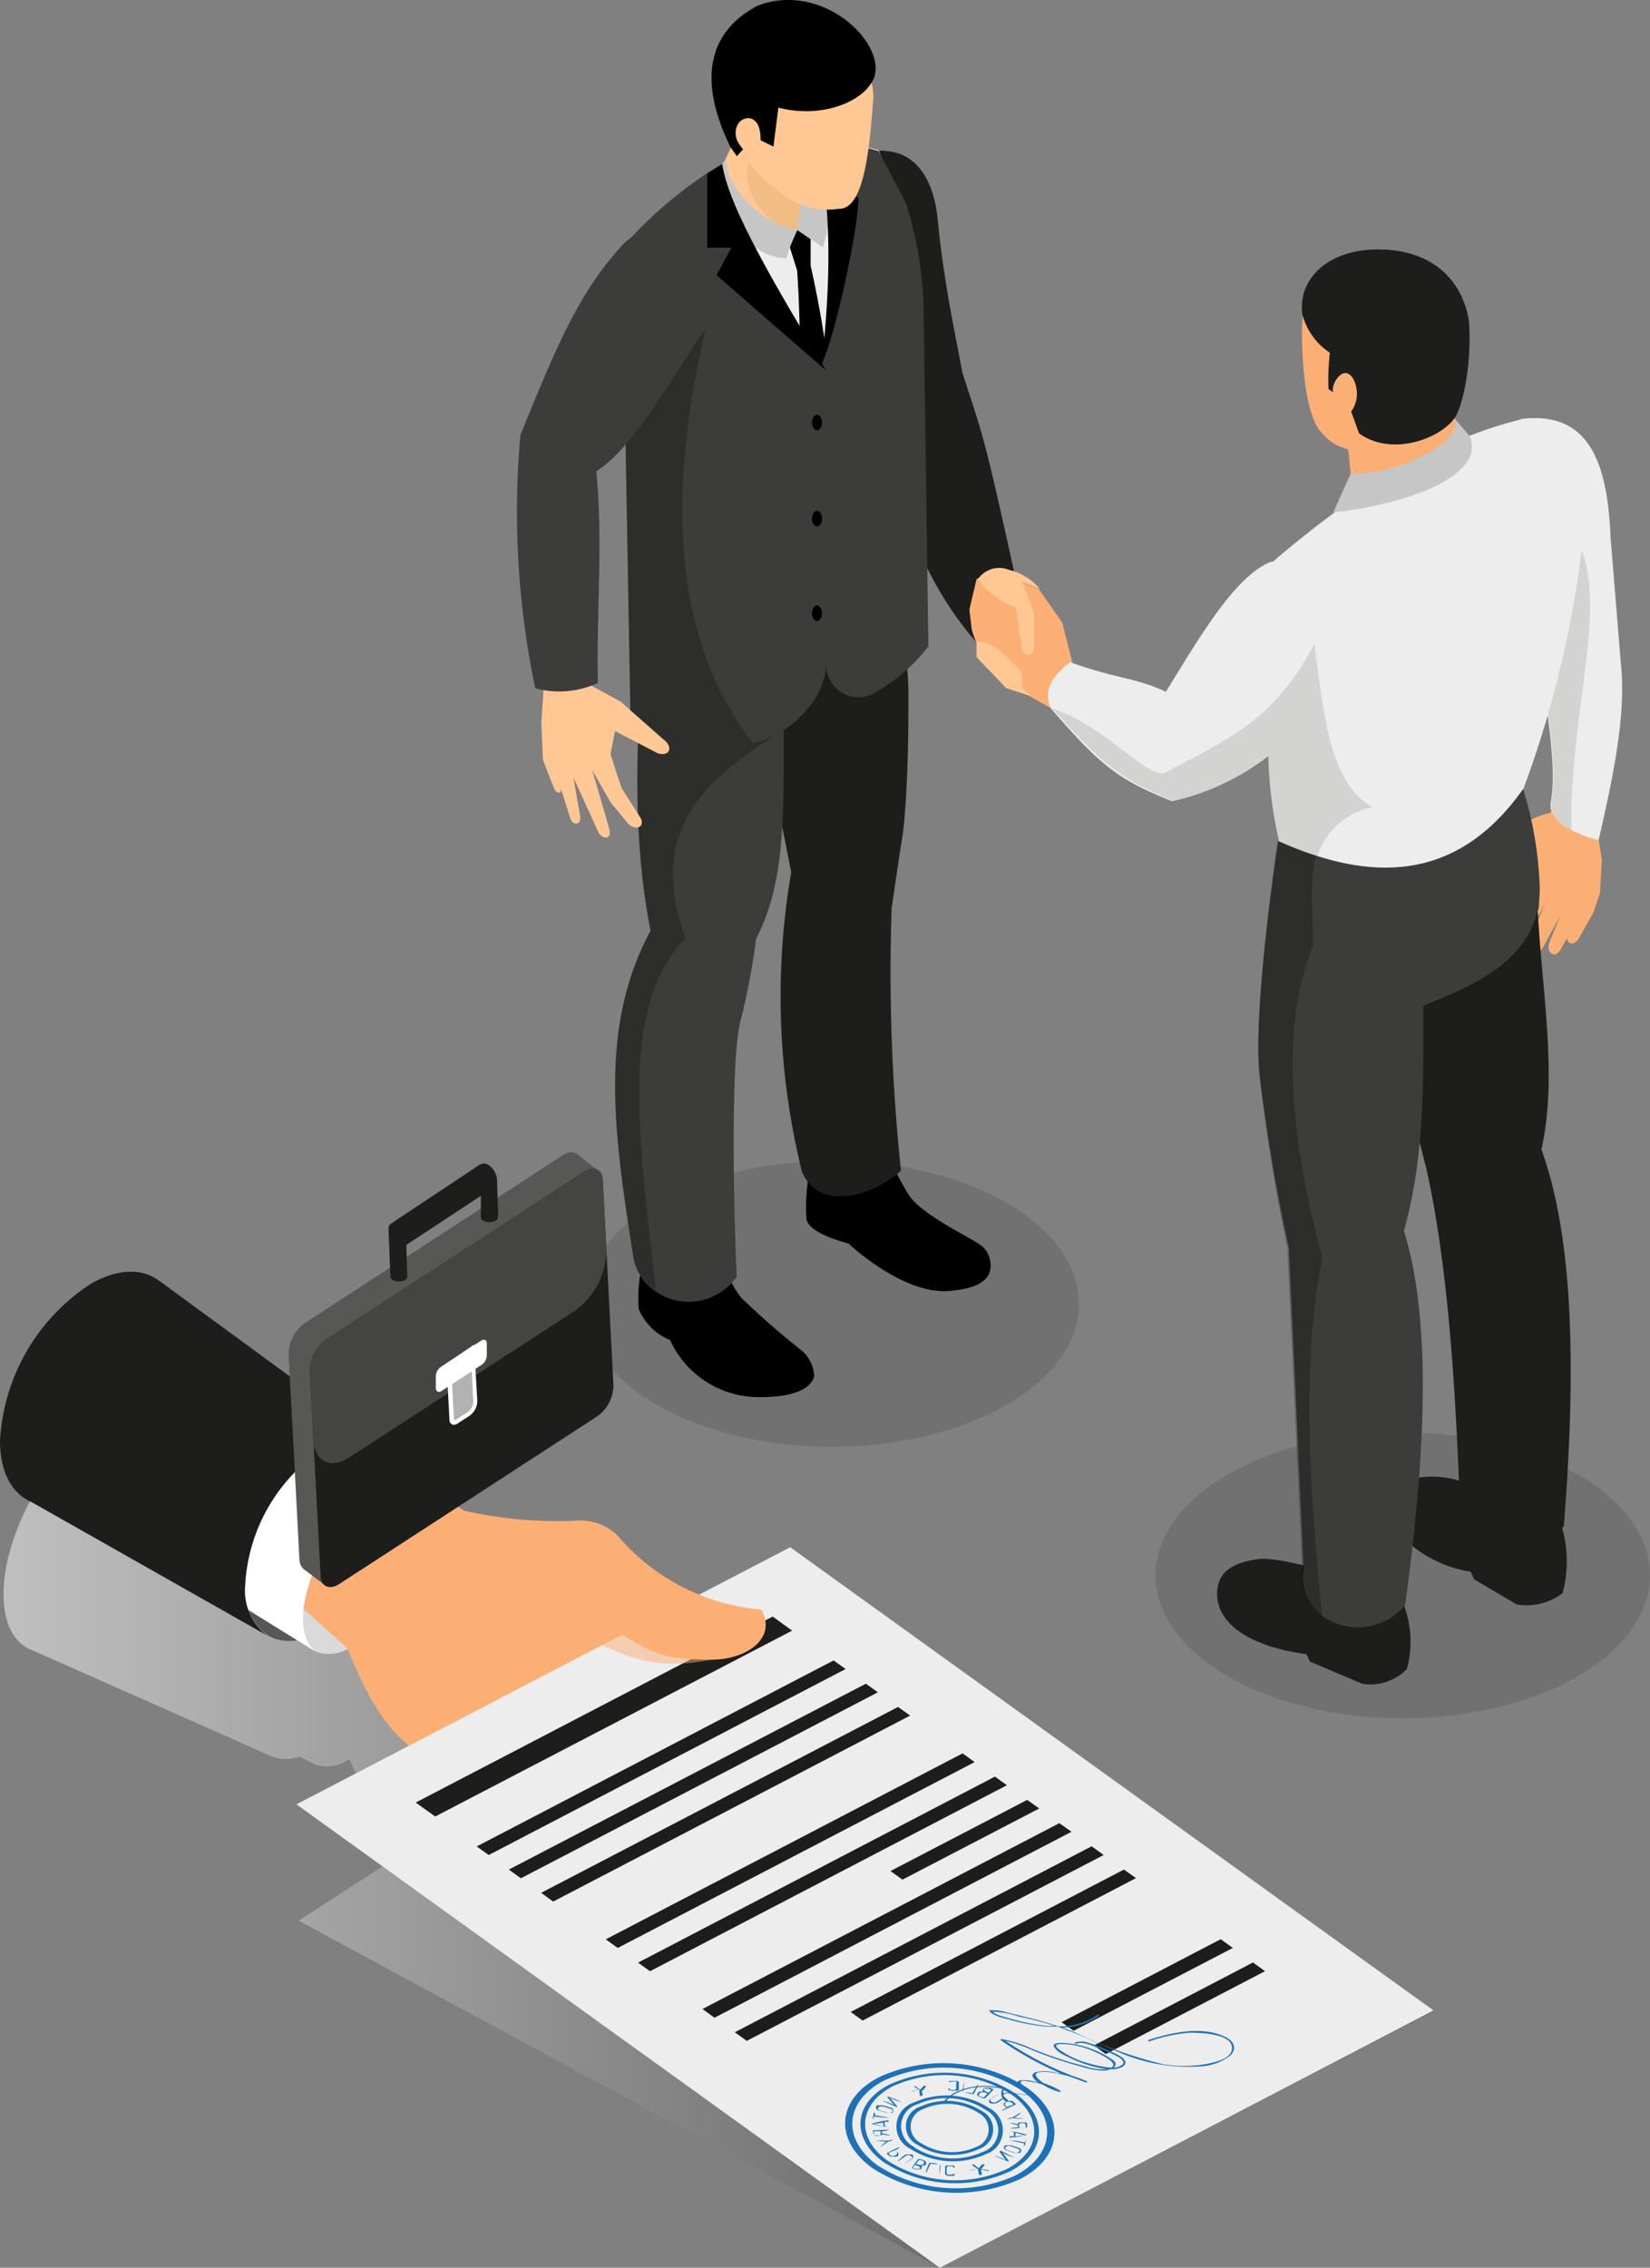 <svg xmlns="http://www.w3.org/2000/svg" xmlns:xlink="http://www.w3.org/1999/xlink" viewBox="0 0 111.38 153.02"><rect x="0" y="0" width="111.38" height="153.02" fill="#808080" stroke="none"/><defs><style>.cls-1{isolation:isolate;}.cls-2,.cls-7{opacity:0.5;}.cls-2{mix-blend-mode:screen;fill:url(#linear-gradient);}.cls-11,.cls-3{fill:#1d1d1b;}.cls-4{fill:#575756;}.cls-5{fill:#dadada;}.cls-17,.cls-6,.cls-7{fill:#fcaf75;}.cls-13,.cls-15,.cls-17,.cls-18,.cls-7{mix-blend-mode:multiply;}.cls-8{fill:#ededed;}.cls-9{fill:#1d71b8;}.cls-10{fill:#fff;}.cls-11,.cls-18{opacity:0.15;}.cls-12,.cls-18{fill:#3c3c3b;}.cls-13{opacity:0.25;}.cls-14{fill:#ffc794;}.cls-15{fill:#cea55f;}.cls-15,.cls-17{opacity:0.3;}.cls-16{fill:#c6c6c6;}.cls-19{fill:#444443;}.cls-20{fill:#b2b2b2;}</style><linearGradient id="linear-gradient" x1="175.76" y1="124.02" x2="272.3" y2="124.02" gradientTransform="matrix(-1, 0, 0, 1, 272.54, 0)" gradientUnits="userSpaceOnUse"><stop offset="0"/><stop offset="1" stop-color="#fff"/></linearGradient></defs><title>Asset 1</title><g class="cls-1"><g id="Layer_2" data-name="Layer 2"><g id="Layer_1-2" data-name="Layer 1"><path class="cls-2" d="M.24,107.57c0-3.9,2.72-9,6.08-11.34,1.89-1.34,3.58-1.53,4.7-.74,0,0,14.75,9,14.75,9a2.34,2.34,0,0,1,1,.92l2.42,1.32a1,1,0,0,1,.4.7l1.72,1a28.4,28.4,0,0,0,7.7-.27,3.12,3.12,0,0,1,2.71.69,12.68,12.68,0,0,0,5.5,3.27l6.11-4,43.43,27.57L63.44,153,20.16,129.6l7.54-4.89-.39-.31-.2-.16c-.2-.18-.38-.36-.56-.55l-.16-.16c-.18-.2-.35-.41-.51-.62a2.09,2.09,0,0,0-.14-.17l-.45-.67-.13-.21c-.14-.22-.27-.46-.4-.7l-.15-.27q-.16-.33-.33-.69c-.07-.13-.13-.25-.19-.38-.17-.35-.33-.73-.5-1.12a2.69,2.69,0,0,1-2.23.4l-1.12-.56a2.79,2.79,0,0,1-2.07-.1L2.22,111.37C1,110.94.24,109.63.24,107.57Z"/><path class="cls-3" d="M0,97.22c0,3.9,2.74,5.48,6.11,3.53a13.51,13.51,0,0,0,6.11-10.58c0-3.9-2.74-5.47-6.11-3.53A13.5,13.5,0,0,0,0,97.22Z"/><path class="cls-4" d="M16.55,107a11.79,11.79,0,0,1,5.34-9.24,3.75,3.75,0,0,1,3.76-.38,3.74,3.74,0,0,1,1.58,3.46A11.79,11.79,0,0,1,21.89,110c-1.53.88-2.9.93-3.87.31A3.81,3.81,0,0,1,16.55,107Z"/><path class="cls-5" d="M21.22,111.4c2.17.93,4.3-1.52,5.72-3.65,1.3-3,3.53-6.63,2.16-7.75-1.57-1.12-5.76,0-8.59,1.18C20,104.87,18.43,109.6,21.22,111.4Z"/><path class="cls-6" d="M44.86,111.14l-.06,0a4.42,4.42,0,0,1-1.56,1.27c-.72.33-.18.88-1.1,1.35l-1.31.62a42.16,42.16,0,0,0-5.69,3.25c-.88.63-2.79.55-3.48,1.21a10.61,10.61,0,0,0-.93,1,18.46,18.46,0,0,1-2.08-1.23c-2.65-1.84-3.79-4-5.22-7.42l-3.13-2.79c-1.36-3.89,3.89-9.74,7.28-9l6,4.07,9.3,6.3,1.62,1.09Z"/><path class="cls-7" d="M24.28,110.42c1.36,3.66,3.3,4.71,5.9,5.3s8.49-1.23,11.06-4.35c.29-.17,1.81.44,1.84.55s-4.39,3-5.33,3.76l-7.4,4L30,119.5l-.18-.1-.45-.27L29.2,119l-.38-.25c-2.77-1.86-3.93-4-5.39-7.53l-3.13-2.79-.22-2.12Z"/><polygon class="cls-8" points="63.44 153.02 96.77 135.66 53.34 104.4 20.01 121.75 63.44 153.02"/><polygon class="cls-3" points="29.38 122.57 53.47 110.03 52.16 109.08 28.06 121.63 29.38 122.57"/><polygon class="cls-3" points="32.99 125.17 57.08 112.62 56.27 112.04 32.18 124.59 32.99 125.17"/><polygon class="cls-3" points="35.16 126.74 59.26 114.19 58.45 113.61 34.35 126.15 35.16 126.74"/><polygon class="cls-3" points="37.34 128.31 61.44 115.76 60.62 115.18 36.53 127.72 37.34 128.31"/><polygon class="cls-3" points="41.7 131.44 65.79 118.9 64.98 118.31 40.89 130.86 41.7 131.44"/><polygon class="cls-3" points="43.88 133.01 67.97 120.46 67.16 119.88 43.07 132.43 43.88 133.01"/><polygon class="cls-3" points="60.92 126.83 70.15 122.03 69.34 121.45 60.11 126.25 60.92 126.83"/><polygon class="cls-3" points="48.23 136.15 72.33 123.6 71.51 123.02 47.42 135.56 48.23 136.15"/><polygon class="cls-3" points="50.41 137.71 74.5 125.17 73.69 124.58 49.6 137.13 50.41 137.71"/><polygon class="cls-3" points="58.23 136.34 76.68 126.73 75.87 126.15 57.42 135.76 58.23 136.34"/><polygon class="cls-3" points="72.47 137.03 83.22 131.44 82.4 130.85 71.66 136.45 72.47 137.03"/><polygon class="cls-3" points="74.65 138.6 85.39 133.01 84.58 132.42 73.84 138.02 74.65 138.6"/><path class="cls-9" d="M58.9,146.3c-2.63-1.89-2.43-4.65.44-6.14a10.43,10.43,0,0,1,10,.72c2.62,1.89,2.42,4.64-.45,6.14A10.46,10.46,0,0,1,58.9,146.3Zm.35-.18a9.77,9.77,0,0,0,9.3.67c2.68-1.4,2.86-4,.42-5.73a9.74,9.74,0,0,0-9.3-.67C57,141.79,56.8,144.35,59.25,146.12Z"/><path class="cls-9" d="M59.66,145.9c-2.24-1.61-2.07-4,.38-5.24a8.94,8.94,0,0,1,8.52.61c2.24,1.62,2.07,4-.39,5.25A8.92,8.92,0,0,1,59.66,145.9Zm.23-.12a8.46,8.46,0,0,0,8.07.58c2.32-1.21,2.49-3.44.36-5a8.46,8.46,0,0,0-8.07-.58C57.93,142,57.77,144.25,59.89,145.78Z"/><path class="cls-9" d="M61.46,145a1.69,1.69,0,0,1,.23-3.13,5.32,5.32,0,0,1,5.07.37,1.69,1.69,0,0,1-.23,3.12A5.32,5.32,0,0,1,61.46,145Zm.23-.12a4.88,4.88,0,0,0,4.63.33,1.54,1.54,0,0,0,.2-2.85A4.81,4.81,0,0,0,61.9,142,1.54,1.54,0,0,0,61.69,144.85Z"/><path class="cls-9" d="M60.54,142.18s-1-.44-1-.44a3.77,3.77,0,0,1,.82.3l-.48-.55c.05-.09,1,.35,1,.35a3.77,3.77,0,0,1-.82-.3l.49.57C60.56,142.17,60.55,142.18,60.54,142.18Z"/><path class="cls-9" d="M60.27,142.56l-.1,0H60l-.16,0-.48-.14a.26.26,0,0,1-.14-.06.19.19,0,0,1-.08-.07.09.09,0,0,1,0-.07.11.11,0,0,1,0-.08.27.27,0,0,1,.07-.08.25.25,0,0,1,.09,0h.13l.16,0,.48.14a.34.34,0,0,1,.15.06.16.16,0,0,1,.07.07.1.1,0,0,1,0,.07.2.2,0,0,1,0,.08A.24.24,0,0,1,60.27,142.56Zm-.35,0a.5.5,0,0,0,.2,0,.2.2,0,0,0,.12-.08.11.11,0,0,0,0-.12.34.34,0,0,0-.16-.08l-.48-.14a.49.49,0,0,0-.2,0,.2.2,0,0,0-.12.08.11.11,0,0,0,0,.12.34.34,0,0,0,.16.08Z"/><path class="cls-9" d="M59,142.55c.11,0,.05.18.05.18l1,.17a6.26,6.26,0,0,1-1.07-.1l0,.16C58.85,143,59,142.55,59,142.55Z"/><path class="cls-9" d="M60,143.17l-.28,0v.29l.25.06a7.08,7.08,0,0,1-1.15-.21,5.7,5.7,0,0,1,1.13-.24C60,143.16,60,143.17,60,143.17Zm-.37.06-.67.08.66.16Z"/><path class="cls-9" d="M60,143.7c0,.07-.47.11-.47.11l0,.13.53.12c0,.07-.53-.05-.53-.05s0,0,0,.07,0,0,0,0a.2.2,0,0,1-.08,0l-.13,0h-.16l-.11,0a.27.27,0,0,1-.08-.07.2.2,0,0,1,0-.08l-.06-.18S60,143.7,60,143.7ZM59,144a.16.16,0,0,0,.09.11.42.42,0,0,0,.18,0,.27.27,0,0,0,.17-.06.14.14,0,0,0,0-.11l0-.14-.45,0Z"/><path class="cls-9" d="M60.28,144.37c0,.06-.34.15-.34.15l-.49.33c-.07,0,.37-.34.37-.34l-.68-.06,0,0a4.06,4.06,0,0,1,.79,0Z"/><path class="cls-9" d="M60.7,144.88c.07.06-.28.21-.28.21l.15.13.07.07a.12.12,0,0,1,0,.08s0,0,0,.08l-.11.07-.16,0h-.13l-.11,0a.21.21,0,0,1-.1-.06l-.19-.15A9,9,0,0,1,60.7,144.88Zm-.62.55a.33.33,0,0,0,.35,0c.08,0,.12-.07.12-.11s0-.07,0-.11l-.15-.12-.41.18Z"/><path class="cls-9" d="M61.5,145.68c.06,0,.08-.07.07-.11s0-.07-.09-.1a.41.41,0,0,0-.18-.05.27.27,0,0,0-.17.06l-.52.37c-.09,0,.44-.42.44-.42a.34.34,0,0,1,.12-.06l.13,0,.12,0,.12,0a.22.22,0,0,1,.09.07.15.15,0,0,1,0,.07.11.11,0,0,1,0,.08.32.32,0,0,1-.08.09l-.53.37C61,146.06,61.5,145.68,61.5,145.68Z"/><path class="cls-9" d="M62,145.67a1.63,1.63,0,0,1,.34.09l.1.05a.16.16,0,0,1,.07.07.09.09,0,0,1,0,.07.19.19,0,0,1,0,.1l-.07.07-.07,0h-.15a.14.14,0,0,1,0,.08.18.18,0,0,1,0,.11.22.22,0,0,1-.09.07l-.1,0h-.12l-.12,0-.24-.09A5.05,5.05,0,0,1,62,145.67Zm.06.06-.23.27.22.08.17,0a.2.2,0,0,0,.14-.08c0-.06.06-.1,0-.13a.22.22,0,0,0-.13-.09Zm-.45.54.19.07.08,0h.08l.07,0,.06,0a.1.1,0,0,0,0-.11.36.36,0,0,0-.13-.08l-.2-.07Z"/><path class="cls-9" d="M63.3,146c0,.06-.49,0-.49,0l-.29.62c-.1,0,.21-.68.21-.68A3.93,3.93,0,0,1,63.3,146Z"/><path class="cls-9" d="M63.45,146.07c.11,0-.06.7-.06.7S63.45,146.07,63.45,146.07Z"/><path class="cls-9" d="M64.37,146.66c.09.06.08.08.07.1l-.07.06-.1,0h-.15l-.13,0a.28.28,0,0,1-.11-.05.14.14,0,0,1-.08-.07.17.17,0,0,1,0-.1v-.32a.17.17,0,0,1,0-.1.24.24,0,0,1,.08-.06.18.18,0,0,1,.11,0h.13l.14,0,.11,0a.22.22,0,0,1,.07.06.1.1,0,0,1,0,.07c-.08,0-.1,0-.11,0s0-.07,0-.08a.09.09,0,0,0-.06,0l-.12,0a.42.42,0,0,0-.18,0,.14.14,0,0,0-.07.12v.32a.14.14,0,0,0,.06.12.4.4,0,0,0,.18,0,.47.47,0,0,0,.12,0l.07,0,0,0C64.35,146.67,64.36,146.67,64.37,146.66Z"/><path class="cls-9" d="M67.55,145.12s.93.47.93.47a3.43,3.43,0,0,1-.8-.33l.43.57c-.06.08-1-.38-1-.38a3.54,3.54,0,0,1,.79.33l-.43-.59C67.52,145.13,67.53,145.12,67.55,145.12Z"/><path class="cls-9" d="M67.86,144.76a.18.18,0,0,1,.1,0h.13a.53.53,0,0,1,.16,0l.47.15a.4.4,0,0,1,.13.07.12.12,0,0,1,.07.07.11.11,0,0,1,0,.08l0,.08-.08.06a.18.18,0,0,1-.1,0h-.13l-.16,0-.46-.16a.37.37,0,0,1-.14-.07.16.16,0,0,1-.07-.07.19.19,0,0,1,0-.08l0-.08Zm.34.05a.38.38,0,0,0-.2,0,.26.26,0,0,0-.13.08.09.09,0,0,0,0,.11s.06.06.14.09l.47.16a.49.49,0,0,0,.2,0,.22.22,0,0,0,.13-.08.09.09,0,0,0,0-.11.32.32,0,0,0-.15-.09Z"/><path class="cls-9" d="M69.15,144.81c-.1,0,0-.18,0-.18l-1-.21a6.15,6.15,0,0,1,1.06.15l.06-.17C69.31,144.42,69.15,144.81,69.15,144.81Z"/><path class="cls-9" d="M68.15,144.15l.29,0,0-.28-.25-.07a6.77,6.77,0,0,1,1.14.25,6,6,0,0,1-1.16.19C68.14,144.16,68.15,144.16,68.15,144.15Zm.38,0,.68-.06-.65-.18Z"/><path class="cls-9" d="M68.23,143.63c0-.07.49-.09.49-.09l0-.13-.52-.14c0-.07.52.07.52.07s0-.05,0-.07l.05-.05.09,0H69a.35.35,0,0,1,.15,0,.34.34,0,0,1,.12,0l.06.07a.36.36,0,0,1,0,.09l0,.18S68.23,143.63,68.23,143.63Zm1-.25a.18.18,0,0,0-.08-.11.3.3,0,0,0-.18,0,.28.28,0,0,0-.17.05.12.12,0,0,0,0,.12l0,.14.46,0Z"/><path class="cls-9" d="M68,143c0-.06.36-.13.36-.13l.52-.32c.07.05-.4.34-.4.34l.67.08a.06.06,0,0,1,0,0,4.77,4.77,0,0,1-.79-.05Z"/><path class="cls-9" d="M67.65,142.43c-.06-.06.3-.2.3-.2l-.14-.13a.24.24,0,0,1-.06-.08.09.09,0,0,1,0-.07s0,0,.05-.08l.11-.06.17-.05h.13a.45.45,0,0,1,.11,0l.09.07.18.16S67.65,142.43,67.65,142.43Zm.67-.53a.26.26,0,0,0-.15-.07.33.33,0,0,0-.19,0c-.09,0-.13.06-.14.1s0,.07,0,.11l.14.13.43-.17Z"/><path class="cls-9" d="M66.93,141.6c-.06,0-.09.08-.09.11a.18.18,0,0,0,.09.11.37.37,0,0,0,.17.05.41.41,0,0,0,.18-.05l.56-.35c.08.05-.48.4-.48.4l-.13.06H67.1a.24.24,0,0,1-.12,0l-.12,0-.09-.07a.25.25,0,0,1,0-.07.19.19,0,0,1,0-.08.3.3,0,0,1,.1-.09l.56-.35C67.49,141.25,66.93,141.6,66.93,141.6Z"/><path class="cls-9" d="M66.47,141.6a1.94,1.94,0,0,1-.34-.11l-.1-.05a.19.19,0,0,1-.06-.07.19.19,0,0,1,0-.08.24.24,0,0,1,.06-.09l.09-.07.07,0h.15a.1.1,0,0,1,0-.09s0-.06.06-.1l.09-.06a.22.22,0,0,1,.11,0h.11l.12,0,.24.1A5.52,5.52,0,0,1,66.47,141.6Zm.44-.59-.18-.07-.08,0H66.5l-.06,0c0,.05-.06.08,0,.11a.23.23,0,0,0,.12.08l.19.08Zm-.51.52.26-.26-.21-.09-.17,0a.21.21,0,0,0-.14.07c-.06.06-.08.1-.06.13s0,.07.12.09Z"/><path class="cls-9" d="M65.16,141.19c0-.05.48.06.48.06l.35-.61c.11,0-.27.67-.27.67A4.87,4.87,0,0,1,65.16,141.19Z"/><path class="cls-9" d="M65,141.14c-.11,0,.12-.69.12-.69S65,141.14,65,141.14Z"/><path class="cls-9" d="M64.15,140.52c-.09-.06-.08-.08-.06-.1a.18.18,0,0,1,.07,0l.11,0h.15l.13,0,.11,0a.13.13,0,0,1,.06.07.14.14,0,0,1,0,.11l0,.31a.3.3,0,0,1,0,.1.16.16,0,0,1-.08.06.2.2,0,0,1-.11,0h-.14a.32.32,0,0,1-.14,0l-.11,0L64,141a.25.25,0,0,1,0-.07c.1,0,.11,0,.11,0s0,.07,0,.09l.06,0a.35.35,0,0,0,.12,0,.44.44,0,0,0,.18,0,.15.15,0,0,0,.08-.12l0-.31a.12.12,0,0,0,0-.13.43.43,0,0,0-.17,0h-.12l-.07,0a.08.08,0,0,0,0,0S64.16,140.52,64.15,140.52Z"/><path class="cls-9" d="M61.93,144.72a1.39,1.39,0,0,1,.18-2.57,4.4,4.4,0,0,1,4.18.3A1.39,1.39,0,0,1,66.1,145,4.33,4.33,0,0,1,61.93,144.72Zm.23-.12a3.9,3.9,0,0,0,3.73.27,1.25,1.25,0,0,0,.16-2.3,3.91,3.91,0,0,0-3.72-.26A1.24,1.24,0,0,0,62.16,144.6Z"/><path class="cls-9" d="M62.06,141l-.43.11a.11.11,0,0,1-.1,0s0,0,0,0,0,0,0,0,.49-.11.49-.11l-.35-.23a.06.06,0,0,1,0,0l0,0h.06l.07,0,.31.24.24-.26a.16.16,0,0,1,.09,0l.07,0c0,.07-.23.32-.23.32l.48.08,0,0s0,0,0,0l0,0h-.06l-.49-.1.07.31c0,.06-.07.06-.11.06a.08.08,0,0,1-.07,0A3.21,3.21,0,0,1,62.06,141Z"/><path class="cls-9" d="M66,146.33l-.43.11a.1.1,0,0,1-.1,0,.05.05,0,0,1,0,0,0,0,0,0,1,0,0l.49-.11-.34-.22a.09.09,0,0,1,0-.05s0,0,0,0h.06a.08.08,0,0,1,.07,0l.31.24.24-.26s.07,0,.09,0l.07,0c0,.07-.23.32-.23.32l.48.08.06,0s0,0,0,.05l0,0h-.07l-.49-.1.07.31c0,.06-.07.06-.1.06l-.08,0A3.21,3.21,0,0,1,66,146.33Z"/><path class="cls-9" d="M72.29,137.08c1,.4,2,.87,3,1.29a11.83,11.83,0,0,0,5.78,1.06,3.59,3.59,0,0,0,2-.75c.37-.39.32-.89-.33-1.22-1.59-.8-3.74-.29-5.21.19-.08,0,0,.12.07.09a10.6,10.6,0,0,1,2.71-.58c.93,0,2.63.1,2.83.86s-.83,1.09-1.7,1.25a8.48,8.48,0,0,1-3,0,29.47,29.47,0,0,1-5.9-2.14c-.28-.12-.57-.22-.85-.32a4.3,4.3,0,0,0,2.5-.79c.06-.05-.07-.11-.13-.06a4.42,4.42,0,0,1-2.61.77c-.61-.2-1.22-.38-1.86-.54l-1.7-.42a3,3,0,0,0-1.07-.12s-.07,0-.06,0c.21.39,1.12.55,1.66.7a12.85,12.85,0,0,0,2.16.39,7.77,7.77,0,0,0,.83,0C71.76,136.88,72,137,72.29,137.08Zm-1.08-.38-.54,0a13,13,0,0,1-1.88-.33l-.85-.23c-.32-.1-.75-.19-.91-.4a6,6,0,0,1,1.74.33C69.6,136.24,70.41,136.45,71.21,136.7Z"/><path class="cls-9" d="M63.78,141.88c.66-.91,2.33-1.3,3.9-.93a.6.6,0,0,0,.21.84.09.09,0,0,0,.12,0s.07-.08,0-.12-.57-.41,0-.42a15.48,15.48,0,0,1,1.67.17c.08,0,.1,0,.07-.08-.24-.2-.49-.39-.71-.6s-.21-.37.21-.32l.48.07a4.77,4.77,0,0,1,.65.17,4.34,4.34,0,0,0,1.11.49c.08,0,.14,0,.09-.07a5,5,0,0,0-1.14-.52l-.12-.09c-.13-.1-.77-.6-.1-.65a2.34,2.34,0,0,1,.59,0,8.2,8.2,0,0,1,1.56.35l.9.34c.09,0,.17,0,.08-.08-.28-.12-.57-.23-.88-.33a22.57,22.57,0,0,1-4.59-2.39,10,10,0,0,1,1.77.61c.58.24,1.17.46,1.78.66s1.14.36,1.72.51a5,5,0,0,0,1.28.23,1.49,1.49,0,0,0,.54-.1,1.51,1.51,0,0,0,.74-.13c.7-.39-.16-.82-.72-1.06a11.07,11.07,0,0,0-1.55-.6,1.3,1.3,0,0,0-.87,0c-.08,0,0,.11.1.07.44-.19,1.22.2,1.6.35a8.33,8.33,0,0,1,1.25.56c.21.14.45.35.22.52a1,1,0,0,1-.57.19c.18-.15.22-.34-.06-.53a6.9,6.9,0,0,0-2.3-1c-.3-.07-1.89-.34-1.66.13a1.63,1.63,0,0,0,.74.57,8.75,8.75,0,0,0,1.32.57,7.81,7.81,0,0,0,1.51.36,3.48,3.48,0,0,1-1.39-.17l-1.2-.33c-.86-.27-1.7-.56-2.51-.9a8.11,8.11,0,0,0-2-.63c-.07,0-.1,0-.06.08a22.44,22.44,0,0,0,4,2.22l-.17,0a3,3,0,0,0-1.51-.06c-.4.18-.07.48.18.69a3.1,3.1,0,0,0-1.1-.15c-.24,0-.38.15-.26.31a4.11,4.11,0,0,0,.75.67l-1-.11a1.74,1.74,0,0,0-.72,0,.25.25,0,0,1,.07-.25s0-.06,0-.08c-1.68-.42-3.47,0-4.18,1C63.59,141.9,63.74,141.93,63.78,141.88Zm9.87-2.61a6.3,6.3,0,0,1-2.19-1c-.11-.09-.35-.33.1-.34h.32a5.1,5.1,0,0,1,.67.08,6.87,6.87,0,0,1,1.06.31c.44.18,2,.86,1.41,1.19h-.14A7,7,0,0,1,73.65,139.27Z"/><path class="cls-10" d="M29.1,100c-4.69-2-10.83,8.57-7.88,11.4l-5.37-3.33c-1.77-3.9,2.1-11.42,7.36-12Z"/><path class="cls-3" d="M1.77,101.15l9.07-14.66L25.65,97.33a3.75,3.75,0,0,0-3.76.38A11.79,11.79,0,0,0,16.55,107,3.81,3.81,0,0,0,18,110.34Z"/><path class="cls-7" d="M48,112c-3.31.59-4.85.21-7.94-1.27-5.76,1.18-12.4-.77-9.58-7.72a28,28,0,0,0,3.11.53l9.51,6.1Z"/><path class="cls-6" d="M31.22,101.91a28.67,28.67,0,0,0,7.73.7,3.53,3.53,0,0,1,2.73,1,14.34,14.34,0,0,0,9.71,5c1.09,1.94-1,3.38-3.38,3.38-3.67,0-4-.54-7.21-2.35C35,110.8,24.6,111.31,31.22,101.91Z"/><ellipse class="cls-11" cx="56.14" cy="87.98" rx="16.69" ry="9.64"/><ellipse class="cls-11" cx="94.69" cy="106.3" rx="16.69" ry="9.64"/><path class="cls-3" d="M56.66,14.68c.81,3.05.6,6.79,1.65,11.22,1.44,4.44,2.8,12,7.6,17.44.32.49,2.69-4.06,2.58-4.59-2.12-9.7-2.17-9.39-3.52-13.58-.61-3.21-1.28-6.34-1.66-10.24-.23-2.57-1.2-4-2.54-4.54C57.75,9.4,55,11.8,56.66,14.68Z"/><path d="M54.65,79a12.6,12.6,0,0,0-.21,3.28c.21,1,2.82,1.62,2.82,1.62s3.66,3.45,6.77,3.21c1.84-.14,2.46-.62,2.74-1.16a1.72,1.72,0,0,0-.34-1.73c-.36-.5-4.16-2.11-5.11-3.63-.47-.74-1.24-2.29-1.24-2.29l-.32-2.9-5-.21L55,78.57Z"/><path class="cls-3" d="M50.21,42.73l3.2,16.13A49.16,49.16,0,0,0,54.12,79c1,2.65,4.51,1.91,6.7,0a127.58,127.58,0,0,1-.63-17.73L60.82,57s.53-2.16.5-10.32c0-4.19-2.4-13.32-2.4-13.32Z"/><path d="M43.54,84.6a10.05,10.05,0,0,0-.42,3.74,3.89,3.89,0,0,0,2.11,2.08A6.58,6.58,0,0,0,51,94.27c4,.1,4-1.52,3.95-1.52a2.41,2.41,0,0,0-.92-1.69A52.54,52.54,0,0,1,50,87.53a8.94,8.94,0,0,1-1-1.76l-.18-2.89H43.47Z"/><path class="cls-12" d="M52.89,46.2c0,8.17.3,13-1.85,17.14A47.52,47.52,0,0,1,50,68.84c-.64,2.17-.53,11.67-.27,17.3a3.93,3.93,0,0,1-5.48,1,3.69,3.69,0,0,1-1.45-2c-1.41-8.83-2.38-15.82,1.11-22.32-1.12-5.71-1-11.32-.63-17.52a17.69,17.69,0,0,1,1.17-9.31,16.89,16.89,0,0,1,.94-1.85L59.9,37.52C58.39,42.73,55.76,45.56,52.89,46.2Z"/><path class="cls-13" d="M46.27,63.3c-4.46,4.58-3.17,13.45-2,23.78a3.63,3.63,0,0,1-1.45-2c-1.41-8.83-2.38-15.82,1.11-22.32-1.12-5.71-1-11.32-.63-17.52a17.69,17.69,0,0,1,1.17-9.31L53,49.18C48,52.32,43.51,55.69,46.27,63.3Z"/><path class="cls-8" d="M61.44,19.85c-.1,5.87-1.54,17.67-1.54,17.67-14.46,8.78-16.35,1.09-16.35,1.09L43,25.09l-.4-8.91a14.68,14.68,0,0,1,4.83-3.75c3.8-2.53,7.26-3.6,11.9-2.29a46.77,46.77,0,0,1,2,7.1,11,11,0,0,1,.12,1.65Z"/><path class="cls-14" d="M48.44,11.83,50.6,7.34l6,3-1.28,3.37C54.25,17.79,47.76,15.28,48.44,11.83Z"/><path class="cls-15" d="M55.62,11.58c0,2.44-.44,3.78-1.91,3.93-1.84,0-3.85-2.84-3.15-4.54l0-2Z"/><path d="M54.72,17.93v-1.8l-.91-.62-.5,1.16.5,1.59a85.81,85.81,0,0,1,0,11.34L55.29,31l1-2.32A70.1,70.1,0,0,0,54.72,17.93Z"/><path class="cls-16" d="M53.81,15.51l1.75,1.19s1.27-4.56.06-5.75S53.81,15.51,53.81,15.51Z"/><path class="cls-12" d="M55,9a40.32,40.32,0,0,1,.44,16l.33,19.88a2.18,2.18,0,0,0,3.17,1.93,12,12,0,0,0,3.73-3.2l-.32-22.28a24.72,24.72,0,0,0-1.23-7.7l-1.81-3.44Z"/><path d="M54.81,8.62s1.29.71,1.33.69,1.56,2.83,1.56,2.83L56.61,13a9.85,9.85,0,0,1,1.32.31c.11,1.67-1.56,9.44-2.45,11.2C56.12,18.51,56.19,13,54.81,8.62Z"/><path class="cls-16" d="M49,10.75l-1.14,1.38s1.87,5.29,5.23,5.29a10.35,10.35,0,0,1,.74-1.91C51.37,15.14,49,12.59,49,10.75Z"/><path class="cls-14" d="M53.44.4c-2.93,0-4.6,1.46-4.72,4.62.09,3.32,1.2,6,3.78,7.82a5,5,0,0,0,4.11,1.25c1.79.07,2.1-4.36,2.35-7.55C58.78,3.17,56.73,1.29,53.44.4Z"/><path d="M59,5.26c-.66,1.61-3.55,2.77-6.46,2l-.33,2.63L50.9,9.25l-1.16,1.29-.44-.63C47.12,5.45,47.76,2.18,51.11.4,55.47-1.32,59.86,2.88,59,5.26Z"/><path class="cls-14" d="M50.49,10.38a2.68,2.68,0,0,1-.71-.86,1.24,1.24,0,0,1,0-1.08A.81.81,0,0,1,50.71,8a.91.91,0,0,1,.51.56,2.48,2.48,0,0,1,.12.77c0,.23,0,.47,0,.7a.63.63,0,0,1-.09.47.43.43,0,0,1-.42.09A1.28,1.28,0,0,1,50.49,10.38Z"/><path class="cls-12" d="M55.76,25.09V44.72c0,2.52-2.45,4.85-4.93,5.44l-.35.08c-3.18.55-5.9,0-7.93-2.31l-.38-21.35L42,16.7a28.49,28.49,0,0,1,6.73-5.64C48.44,13.77,52.5,19.21,55.76,25.09Z"/><path class="cls-13" d="M50.83,50.16l-.35.08c-3.18.55-5.9,0-7.93-2.31l-.38-21.35,5.45-4.3C45,33.5,45.41,43.13,50.83,50.16Z"/><path d="M47.74,11.71v5h1.63l-1,1.86L55.76,25c-3.27-5.48-6.59-11-7-13.91Z"/><path class="cls-14" d="M36.73,46l-.19,2.79.11,2.49.72,1.84c.13.43.63.55.46,0l.64,2c.13.6.74.61.7,0l-.46-2.65,1.66,3.64c.26.54.93.59.77-.14l-1.16-4,1.23,2.16,1.2,1.46c.5.49,1.14.23.84-.39l-1.28-2s-.55-1.58-.75-2.32c0-.12.3-1.55.3-1.55l2.88,1.5c.78.25,1.09-.42.39-.93l-2.9-2.56L40,46.31l-.15-.1-.42-1.32-2.75.21Z"/><path class="cls-12" d="M42.13,16.41c-3.12,3.34-4.66,7.22-7,12.94a58.05,58.05,0,0,0,1,17.09,6.17,6.17,0,0,0,4.23-.36c-.11-4.65.36-9.65-.11-14.28,2.46-1.54,4.9-6,7.55-9.91C48.64,16.46,45.48,13.5,42.13,16.41Z"/><ellipse cx="55.15" cy="28.51" rx="0.34" ry="0.52"/><path d="M55.49,35c0,.29-.15.52-.34.52s-.34-.23-.34-.52.15-.53.34-.53S55.49,34.66,55.49,35Z"/><path d="M55.49,41.38c0,.29-.15.53-.34.53s-.34-.24-.34-.53.15-.52.34-.52S55.49,41.09,55.49,41.38Z"/><path class="cls-6" d="M72.54,45.32l-1,2.52-.06.16-.32-.1c-.23-.12-3.83-2.15-3.9-2.23a9.27,9.27,0,0,1-1.66-3.17l-.15-1.22,0-.21.47-2,1-.35c.64,0,.6.39.31.61l-.39.44L68.58,41l1.22.34L69,40.24a6.18,6.18,0,0,1-1-.58c-.36-.25-.55-.78-.09-.81l2.21.9L71.7,42Z"/><path class="cls-17" d="M65.44,41.28l0-.21,2,3.14c1.44,1.36,2.81,1.95,4.08,1.55v2.08l-.06.16-.32-.1c-.23-.12-3.83-2.15-3.9-2.23Z"/><path class="cls-6" d="M108.13,58,108,60.27l-.44,1.31-1,1.76c-.29.49-.78.39-.77-.06l-.47.83c-.42.65-1,.1-.71-.58l.71-1.73L104.11,64c-.46.63-1.08.23-.81-.63l1-2.42-1,1.9c-.32.43-1,.16-.83-.63L103.43,59a2,2,0,0,0-.11-1.19c-.21-.41-1.81.45-1.81.45-.57.32-1.08.61-1.47.85-.54.08-.77-.06-.7-.42l1.11-1.16,1.25-1.09.55-.48a6.94,6.94,0,0,1,2.43-1.13l.06-.23.14-.46,1.21.19,1.8.27L107.8,56l.11.64Z"/><path class="cls-17" d="M103.15,57.65l2.45-.57,1.31,2.21-1.14,4c0-1.06.09-2.33-.61-2.58L104,60.52l1-.67-.15-1-2.12-.33Z"/><path class="cls-8" d="M102.63,28.28l.72,8.72.6,7.25c.53,4.2,1.13,7.58.75,9.78a1.54,1.54,0,0,0,0,.61A2.46,2.46,0,0,0,106.07,56a8,8,0,0,0,1.84.69c1-4.32,1.86-8.48,1.51-11.84l-.7-8.55C108.52,31.37,107.36,27.66,102.63,28.28Z"/><path class="cls-17" d="M101.7,56.48l4.37-.51a2.46,2.46,0,0,1-1.33-1.33l-.07.23A7.11,7.11,0,0,0,102.24,56Z"/><path class="cls-18" d="M104,44.25c.53,4.2,1.13,7.58.75,9.78a1.54,1.54,0,0,0,0,.61A2.46,2.46,0,0,0,106.07,56c0-.54,0-1.07,0-1.61.28-8.11,2.73-14.91-.06-18.65L103.35,37Z"/><path class="cls-3" d="M82.16,107.54c0-1.57,1.21-2.17,3-2.36,1.56,0,3.67.7,6.43,1.34l3.15,1.72a7,7,0,0,1,.23,4.38,3.45,3.45,0,0,1-3,1l-3.54-1.5-.25-.51C85.3,111.26,82.16,110,82.16,107.54Z"/><path class="cls-3" d="M93.66,101.26c0-1.27,1.14-1.5,2.85-1.63,3.09,0,3.22,1.55,6.06,1.48l2.79,1.7a8.28,8.28,0,0,1,.12,4.69,4,4,0,0,1-3.1.76l-2.87-1.69-.24-.52C96.57,105.65,93.66,103.65,93.66,101.26Z"/><path class="cls-3" d="M103.77,57.65,93.49,62a36.1,36.1,0,0,0,.2,4.81c.65,4.74,2.56,11.9,2.56,11.9,1.38,6.09,1.93,13.64,2.25,21.61.06,2.87,4.32,5.38,7.06,2.67.78-9.72.78-19.16-1.51-25.42,1.1-4.93.06-10.44-.25-16.13C104.07,61.27,103.48,57.77,103.77,57.65Z"/><path class="cls-12" d="M96.08,67.86c0,5.68.06,10.27-1.31,15.2,1.94,6.25,1.41,15.54.08,25.25a4.16,4.16,0,0,1-5.56.76A3.38,3.38,0,0,1,88,105.78l-1-21.58A119.79,119.79,0,0,1,85,72.32c-.39-4.74,1.28-15.55,1.28-15.55a19.48,19.48,0,0,0,2.76.54c6.12.77,11.74-1.41,13.49-4.91.09.25.18.51.26.77a24.86,24.86,0,0,1,1.14,6.57C104.14,64.73,99.24,66.57,96.08,67.86Z"/><path class="cls-8" d="M85,38.68a59.91,59.91,0,0,1,.55,9.1c0,1.1,0,2.18.06,3.23a28.62,28.62,0,0,0,.73,5.76,22.61,22.61,0,0,0,2.61,1c5.28,1.67,10.09.85,13.9-4.58a71.31,71.31,0,0,0,4.11-17.81c0-3.63-1.2-6.21-4.28-7.08-5.5,1.33-11.11,4.74-16.79,9.63Z"/><path class="cls-6" d="M90.83,28.68l.53,5c3.2,0,8.21-2.24,7.58-4l-1.68-3.23Z"/><path class="cls-6" d="M89.31,29.3c1.27,1.45,3.18,1.26,5.14.74,2.85-1.32,4.9-3.27,4.62-7,.23-2.7-1-5.52-5.59-5.38-2.92.1-5.41,1.16-5.59,4.28C87.89,22,87.74,27.86,89.31,29.3Z"/><path class="cls-16" d="M91.18,31.94,90,34.58c5.48-.62,10.39-2.67,9.17-5.2l-1-1.16C98.94,30,93.54,32.22,91.18,31.94Z"/><path class="cls-3" d="M87.91,21.19a4.42,4.42,0,0,0,1.86,2.61,15.52,15.52,0,0,0-.09,2.47c.13,0,1.4,1.14,1.4,1.14l.66,1.83c2.18,1.58,5.43.38,6.42-1,.58-.74,1.21-3.71,1-6.55-.35-2.38-2.06-4.69-5.73-4.85S87.6,18.75,87.91,21.19Z"/><path class="cls-6" d="M90.08,26.62c-.35-.39.19-1.3.58-1.42.55-.18.85.61.9,1a2,2,0,0,1-.32,1.52c-.37.55-1,0-1.14-.44S90.3,26.87,90.08,26.62Z"/><path class="cls-8" d="M89.06,46.14a18.69,18.69,0,0,1-.5,2,18.29,18.29,0,0,1-3,2.92,16.34,16.34,0,0,1-6.44,3c-3.76-1.48-4.95-2.55-8.16-6.23-.49-1-.21-2,1.28-3.15,3.21,1.16,4.31,1,6.46,2,2.36-3.84,4.72-7.86,7.13-8.79C88.87,39.42,89.82,42.25,89.06,46.14Z"/><path class="cls-13" d="M85,72.31A119.65,119.65,0,0,0,86.9,84.2l1,21.58a3.38,3.38,0,0,0,1.36,3.3c-.94-9.08-1.36-17.6,0-24.18-2-7.48-3-15.31-.62-21.08,0-2.31-.28-4.39.21-6.07a22.61,22.61,0,0,1-2.61-1S84.62,67.59,85,72.31Z"/><path class="cls-18" d="M71,47.8c2.91,3.13,4.14,4.6,8.16,6.23a16.1,16.1,0,0,0,6.43-3,28.62,28.62,0,0,0,.73,5.76,22.61,22.61,0,0,0,2.61,1,2.28,2.28,0,0,1,.15-.44,4.94,4.94,0,0,1,3.55-2.89c-2.23-1.28-3-4.29-3.54-8.28-.13-.86-.25-1.78-.37-2.74a16.65,16.65,0,0,1-3.19,4.38c-1.69,1.62-3.74,2.68-6.83,4.29C77.47,52.69,74.75,49,71,47.8Z"/><path class="cls-14" d="M69,39.27l.81,2.11v2.25c0,.74-.81.63-.84.1L68.58,41A6.07,6.07,0,0,1,66,39.1a1.74,1.74,0,0,1,2.13-.64,3.82,3.82,0,0,1,2.07,1.29Z"/><path class="cls-14" d="M69,46.42v-.73a.77.77,0,0,0-.22-.54c-1-1.09-2-2-2.86-1.81l0,1,2,2.09,1.62.53Z"/><path class="cls-4" d="M19.48,91.41a2.64,2.64,0,0,1,1.08-2.12L38,77.94c.64-.42,1.19-.13,1.23.62l.24,4.64L40,92.35a2.61,2.61,0,0,1-1.08,2.11L21.43,105.81c-.63.41-1.18.14-1.22-.62L19.73,96Z"/><polygon class="cls-4" points="38.93 77.85 40.24 78.89 21.85 106.9 20.52 105.89 38.93 77.85"/><path class="cls-3" d="M20.91,92.51l.73,13.78c0,.76.59,1,1.22.62L40.33,95.56a2.61,2.61,0,0,0,1.08-2.11l-.72-13.79c0-.75-.59-1-1.22-.62L22,90.39A2.64,2.64,0,0,0,20.91,92.51Z"/><path class="cls-19" d="M20.91,92.51l.25,4.63c.07,1.49,1.15,2,2.39,1.22l15.27-9.92a5.1,5.1,0,0,0,2.11-4.14l-.24-4.64c0-.75-.59-1-1.22-.62L22,90.39A2.64,2.64,0,0,0,20.91,92.51Z"/><path class="cls-10" d="M30.9,96.05l.82-.54a1.23,1.23,0,0,0,.5-1L32,90.73,30.14,92l.2,3.82C30.36,96.11,30.61,96.24,30.9,96.05Z"/><path class="cls-20" d="M30.64,95.85a.65.65,0,0,1,0-.1l-.19-3.65,1.33-.86.17,3.32a.92.92,0,0,1-.36.71l-.83.54a.18.18,0,0,1-.1,0Z"/><path class="cls-10" d="M29.8,93.86l2.72-1.77a.81.81,0,0,0,.34-.67l0-.76c0-.24-.18-.33-.38-.2l-2.72,1.77a.81.81,0,0,0-.34.67l0,.76C29.43,93.9,29.6,94,29.8,93.86Z"/><path class="cls-3" d="M33.63,82l-.08-2.42a1.32,1.32,0,0,0-.32-.74,1.1,1.1,0,0,0-.34-.28.44.44,0,0,0-.41,0l-.06,0-1.5,1-4.52,3a.43.43,0,0,0-.17.41l.12,3.16a.27.27,0,0,0,.17.24.89.89,0,0,0,.81,0,.31.31,0,0,0,.16-.23L27.43,84l4.09-2.69.94-.62,0,1.44a.31.31,0,0,0,.18.24.89.89,0,0,0,.81,0,.29.29,0,0,0,.15-.23S33.63,82,33.63,82Z"/></g></g></g></svg>
